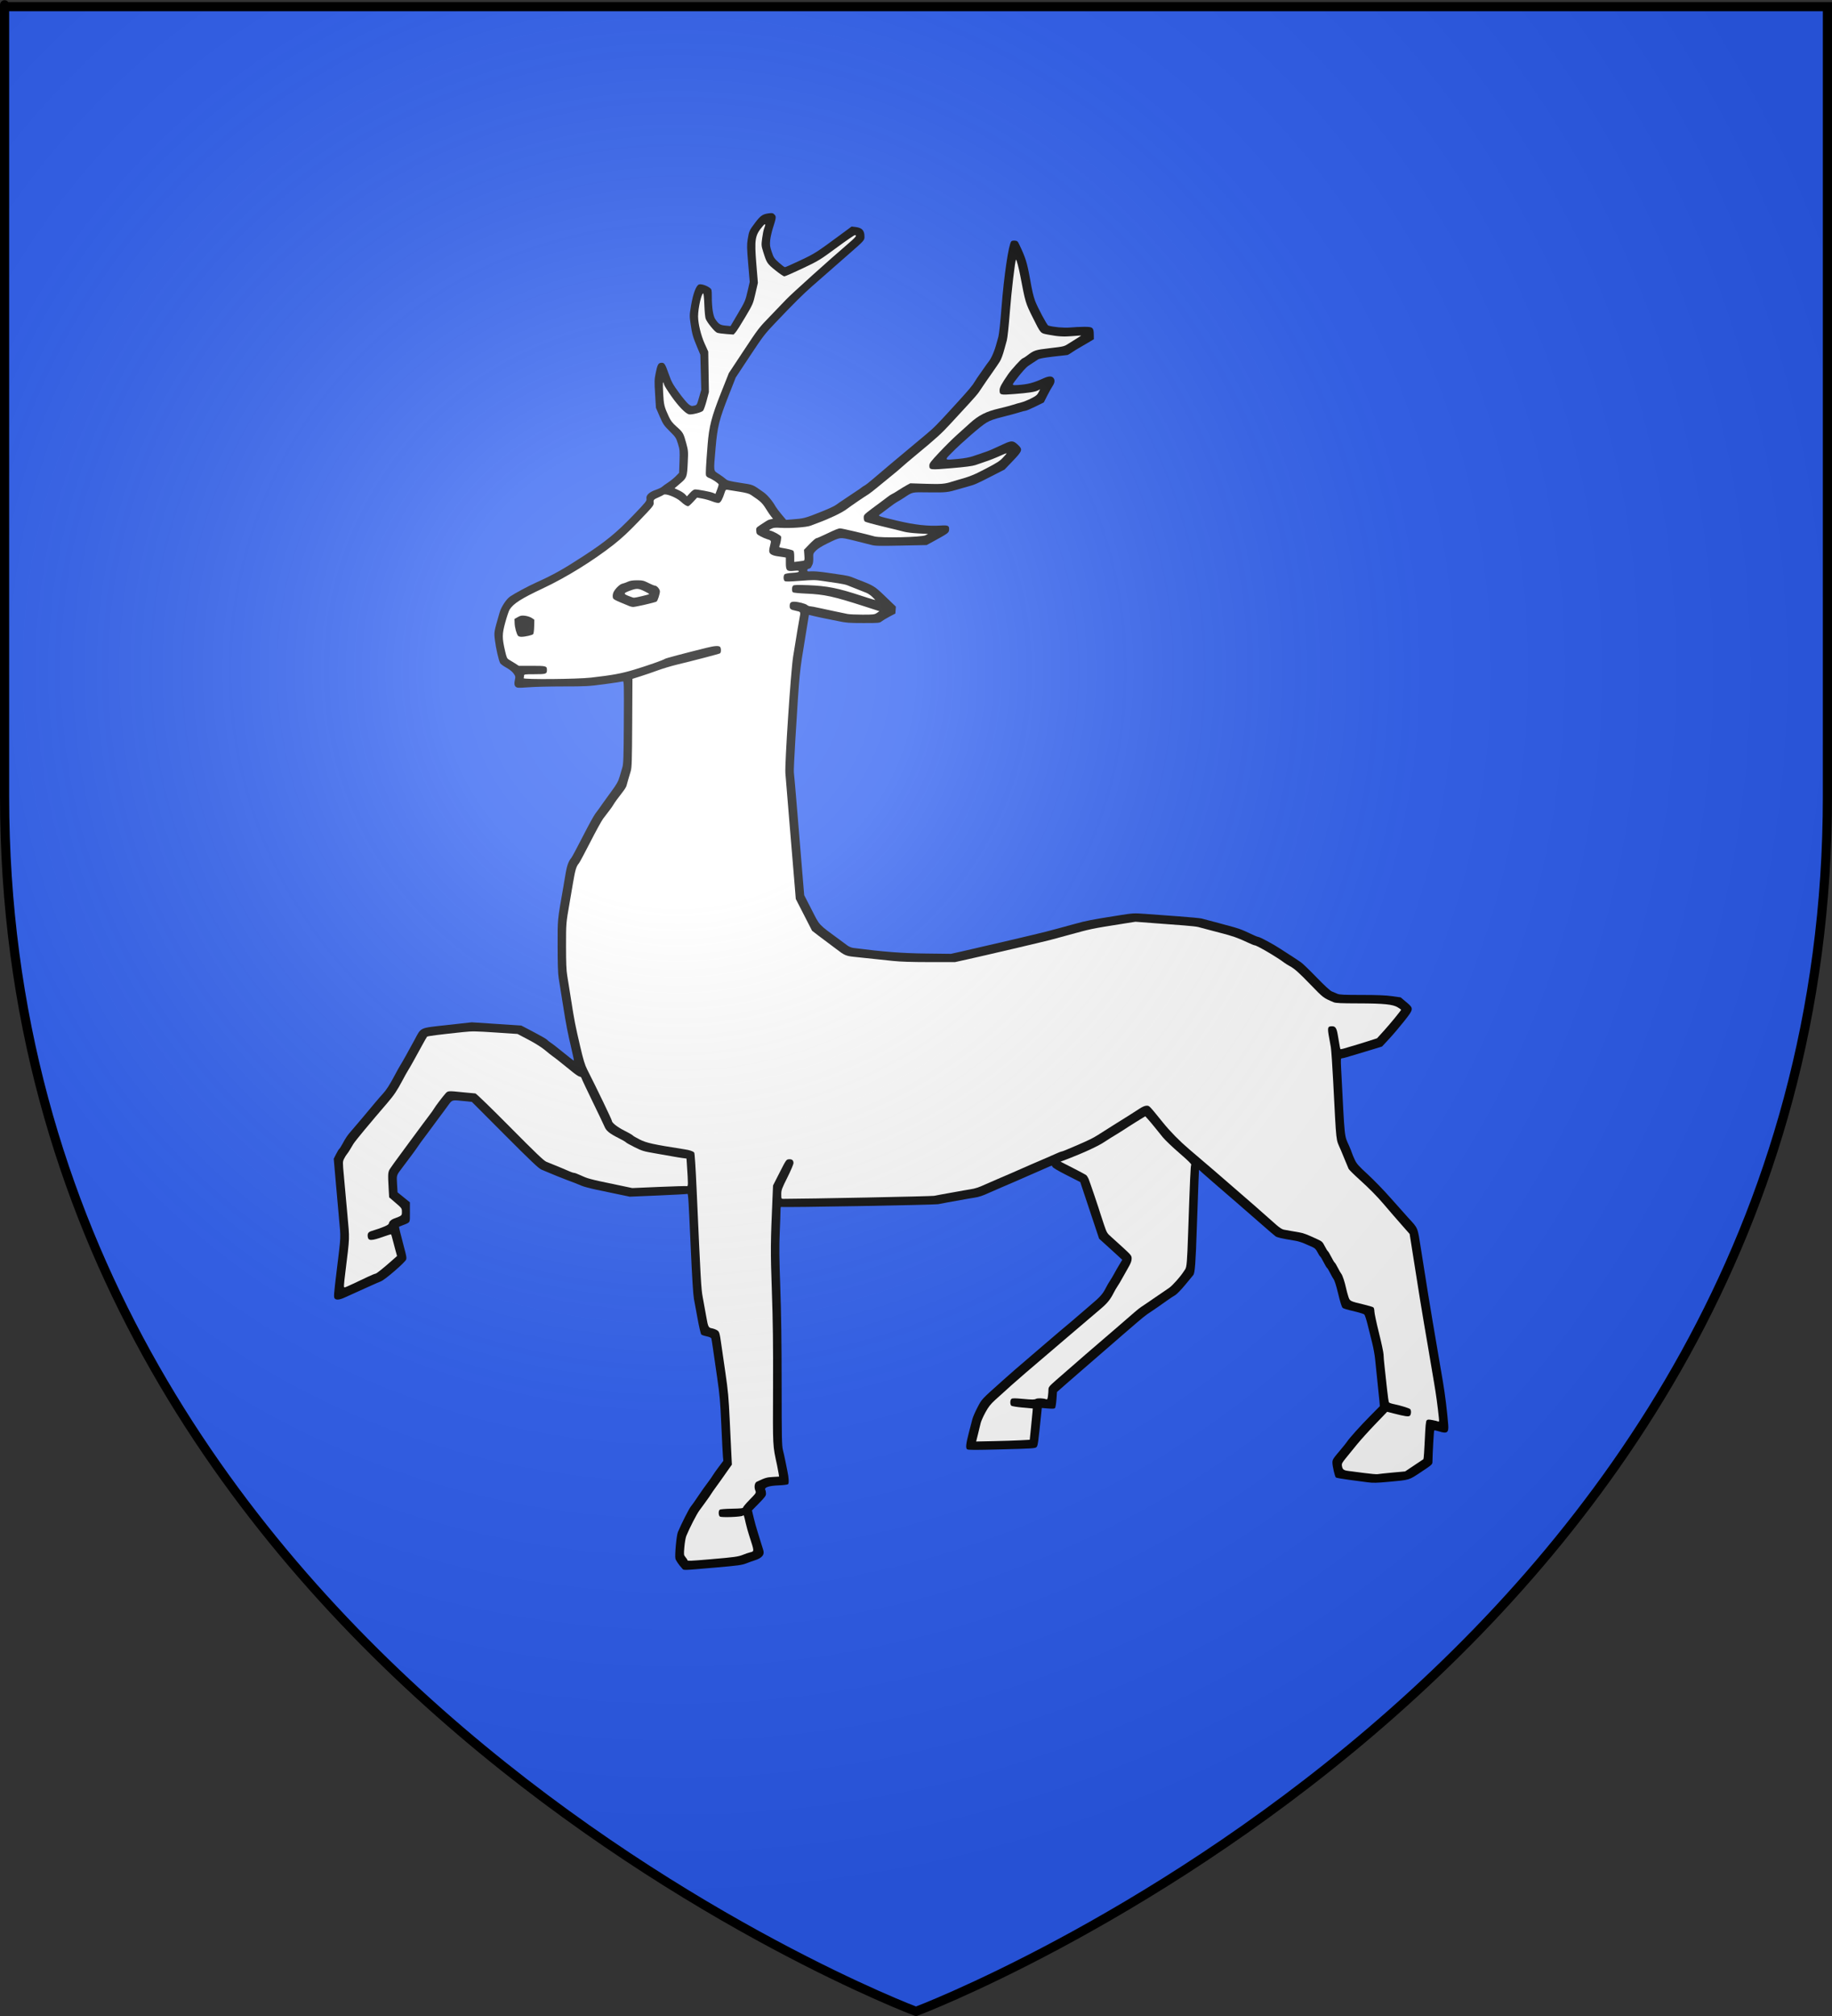 <?xml version="1.0" encoding="UTF-8" standalone="no"?>
<svg
   xmlns:dc="http://purl.org/dc/elements/1.1/"
   xmlns:cc="http://web.resource.org/cc/"
   xmlns:rdf="http://www.w3.org/1999/02/22-rdf-syntax-ns#"
   xmlns:svg="http://www.w3.org/2000/svg"
   xmlns="http://www.w3.org/2000/svg"
   xmlns:xlink="http://www.w3.org/1999/xlink"
   xmlns:sodipodi="http://inkscape.sourceforge.net/DTD/sodipodi-0.dtd"
   xmlns:inkscape="http://www.inkscape.org/namespaces/inkscape"
   height="660"
   width="600"
   version="1.0"
   id="svg2"
   sodipodi:version="0.32"
   inkscape:version="0.43"
   sodipodi:docname="Blason_Thanville.svg"
   sodipodi:docbase="/Users/fabriceantoine/Desktop/Alsace/blason-fait"
   inkscape:export-filename="/Users/fabriceantoine/Desktop/Alsace/blason-fait/Blason_Thanville.png"
   inkscape:export-xdpi="72"
   inkscape:export-ydpi="72">
  <rect width="100%" height="100%" fill="#333333" stroke="none"/>
  <sodipodi:namedview
     inkscape:window-height="954"
     inkscape:window-width="1236"
     inkscape:pageshadow="2"
     inkscape:pageopacity="0.0"
     guidetolerance="10.0"
     gridtolerance="10.0"
     objecttolerance="10.0"
     borderopacity="1.0"
     bordercolor="#666666"
     pagecolor="#ffffff"
     id="base"
     showgrid="false"
     height="660px"
     inkscape:zoom="1.2227273"
     inkscape:cx="300"
     inkscape:cy="330"
     inkscape:window-x="-4"
     inkscape:window-y="22"
     inkscape:current-layer="layer3" />
  <desc
     id="desc4">Flag of Canton of Valais (Wallis)</desc>
  <defs
     id="defs6">
    <linearGradient
       id="linearGradient2893">
      <stop
         style="stop-color:white;stop-opacity:0.314;"
         offset="0"
         id="stop2895" />
      <stop
         id="stop2897"
         offset="0.19"
         style="stop-color:white;stop-opacity:0.251;" />
      <stop
         style="stop-color:#6b6b6b;stop-opacity:0.125;"
         offset="0.6"
         id="stop2901" />
      <stop
         style="stop-color:black;stop-opacity:0.125;"
         offset="1"
         id="stop2899" />
    </linearGradient>
    <linearGradient
       id="linearGradient2885">
      <stop
         id="stop2887"
         offset="0"
         style="stop-color:white;stop-opacity:1;" />
      <stop
         style="stop-color:white;stop-opacity:1;"
         offset="0.229"
         id="stop2891" />
      <stop
         id="stop2889"
         offset="1"
         style="stop-color:black;stop-opacity:1;" />
    </linearGradient>
    <linearGradient
       id="linearGradient2955">
      <stop
         id="stop2867"
         offset="0"
         style="stop-color:#fd0000;stop-opacity:1;" />
      <stop
         style="stop-color:#e77275;stop-opacity:0.659;"
         offset="0.5"
         id="stop2873" />
      <stop
         style="stop-color:black;stop-opacity:0.323;"
         offset="1"
         id="stop2959" />
    </linearGradient>
    <radialGradient
       inkscape:collect="always"
       xlink:href="#linearGradient2955"
       id="radialGradient2961"
       cx="225.524"
       cy="218.901"
       fx="225.524"
       fy="218.901"
       r="300"
       gradientTransform="matrix(-4.167939e-4,2.183,-1.884,-3.599562e-4,615.597,-289.121)"
       gradientUnits="userSpaceOnUse" />
    <polygon
       id="star"
       transform="scale(53,53)"
       points="0,-1 0.588,0.809 -0.951,-0.309 0.951,-0.309 -0.588,0.809 0,-1 " />
    <clipPath
       id="clip">
      <path
         d="M 0,-200 L 0,600 L 300,600 L 300,-200 L 0,-200 z "
         id="path10" />
    </clipPath>
    <radialGradient
       inkscape:collect="always"
       xlink:href="#linearGradient2955"
       id="radialGradient1911"
       gradientUnits="userSpaceOnUse"
       gradientTransform="matrix(-4.167939e-4,2.183,-1.884,-3.599562e-4,615.597,-289.121)"
       cx="225.524"
       cy="218.901"
       fx="225.524"
       fy="218.901"
       r="300" />
    <radialGradient
       inkscape:collect="always"
       xlink:href="#linearGradient2955"
       id="radialGradient2865"
       gradientUnits="userSpaceOnUse"
       gradientTransform="matrix(0,1.749,-1.593,-1.049767e-7,551.788,-191.29)"
       cx="225.524"
       cy="218.901"
       fx="225.524"
       fy="218.901"
       r="300" />
    <radialGradient
       inkscape:collect="always"
       xlink:href="#linearGradient2955"
       id="radialGradient2871"
       gradientUnits="userSpaceOnUse"
       gradientTransform="matrix(0,1.386,-1.323,-5.741131e-8,-158.082,-109.541)"
       cx="225.524"
       cy="218.901"
       fx="225.524"
       fy="218.901"
       r="300" />
    <radialGradient
       inkscape:collect="always"
       xlink:href="#linearGradient2893"
       id="radialGradient3163"
       gradientUnits="userSpaceOnUse"
       gradientTransform="matrix(1.353,0,0,1.349,-77.629,-85.747)"
       cx="221.445"
       cy="226.331"
       fx="221.445"
       fy="226.331"
       r="300" />
  </defs>
  <g
     inkscape:groupmode="layer"
     id="layer3"
     inkscape:label="Fond écu"
     style="display:inline">
    <path
       id="path2855"
       style="fill:#2b5df2;fill-opacity:1;fill-rule:evenodd;stroke:none;stroke-width:1px;stroke-linecap:butt;stroke-linejoin:miter;stroke-opacity:1"
       d="M 300,658.5 C 300,658.5 598.5,546.18 598.5,260.728 C 598.5,-24.723 598.5,2.176 598.5,2.176 L 1.5,2.176 L 1.5,260.728 C 1.5,546.18 300,658.5 300,658.5 z "
       sodipodi:nodetypes="cccccc" />
  </g>
  <g
     inkscape:groupmode="layer"
     id="layer4"
     inkscape:label="Meubles">
    <g
       id="g2383"
       transform="matrix(0.25,0,0,0.25,71.376,62.978)">
      <path
         id="path4808"
         d="M 608.015,1801.89 C 603.837,1797.345 599.952,1791.658 599.329,1789.175 C 598.284,1785.013 600.725,1758.687 602.554,1754.394 C 607.444,1742.91 616.866,1724.263 619.369,1721.112 C 622.061,1717.724 623.867,1715.157 630,1706 C 633.803,1700.321 637.514,1695.112 642.466,1688.5 C 644.937,1685.2 647.634,1681.302 648.46,1679.838 C 649.285,1678.373 652.693,1673.549 656.033,1669.116 L 662.106,1661.057 L 661.57,1655.279 C 661.276,1652.1 660.322,1633.525 659.45,1614 C 658.078,1583.276 657.335,1574.867 653.929,1551.5 C 651.764,1536.65 649.291,1519.55 648.432,1513.5 C 647.574,1507.45 646.664,1501.772 646.41,1500.881 C 646.11,1499.83 643.856,1498.818 639.985,1497.997 C 636.705,1497.301 633.649,1496.229 633.192,1495.616 C 632.341,1494.47 630.057,1484.509 628.007,1473 C 627.37,1469.425 626.46,1464.475 625.984,1462 C 625.508,1459.525 624.42,1453.675 623.566,1449 C 622.579,1443.594 621.108,1420.296 619.527,1385 C 616.562,1318.819 616.068,1310.84 614.984,1311.51 C 614.528,1311.792 597.358,1312.734 576.827,1313.605 L 539.5,1315.187 L 525,1312.15 C 517.025,1310.479 503.975,1307.744 496,1306.072 C 488.025,1304.399 479.25,1302.071 476.5,1300.898 C 470.282,1298.246 464.258,1295.883 456.5,1293.05 C 453.2,1291.845 448.025,1289.816 445,1288.542 C 441.975,1287.268 437.025,1285.222 434,1283.995 C 430.975,1282.769 426.399,1280.859 423.83,1279.75 C 420.124,1278.149 410.242,1268.792 375.922,1234.388 L 332.684,1191.042 L 322.736,1190.021 C 306.324,1188.337 307.079,1188.154 301.976,1195.043 C 299.514,1198.366 296.375,1202.647 295,1204.557 C 293.625,1206.466 289.8,1211.608 286.5,1215.983 C 283.2,1220.358 279.375,1225.545 278,1227.511 C 276.625,1229.477 273.007,1234.329 269.96,1238.293 C 266.913,1242.257 263.538,1246.921 262.46,1248.659 C 260.618,1251.627 249.76,1266.388 241.288,1277.442 C 233.827,1287.176 233.898,1286.949 234.648,1298.799 L 235.325,1309.5 L 243.412,1316.045 L 251.5,1322.59 L 251.5,1335.506 C 251.5,1350.084 252.374,1348.51 242,1352.613 C 239.525,1353.592 237.379,1354.464 237.23,1354.55 C 236.956,1354.709 239.566,1365.436 243.182,1379 C 247.016,1393.388 247.275,1394.766 246.632,1397.332 C 245.78,1400.723 218.851,1424.054 213.5,1426.036 C 211.85,1426.647 206.225,1429.083 201,1431.45 C 195.775,1433.817 187,1437.779 181.5,1440.255 C 176,1442.73 168.903,1445.936 165.728,1447.378 C 159.213,1450.337 154.84,1450.717 152.987,1448.484 C 151.526,1446.724 151.722,1443.887 155.402,1413.5 C 161.454,1363.533 161.111,1371.413 158.498,1342.5 C 157.205,1328.2 155.147,1305.025 153.924,1291 L 151.7,1265.5 L 154.828,1259.323 C 156.548,1255.925 158.425,1252.855 159,1252.5 C 159.575,1252.145 161.406,1249.3 163.07,1246.177 C 167.377,1238.095 169.872,1234.439 175.054,1228.617 C 177.559,1225.803 184.084,1218.147 189.554,1211.605 C 195.024,1205.063 202.361,1196.288 205.857,1192.105 C 209.354,1187.922 213.902,1182.7 215.965,1180.5 C 220.542,1175.619 225.105,1168.521 231.716,1156 C 234.475,1150.775 237.738,1144.925 238.967,1143 C 241.478,1139.068 248.968,1125.703 257.461,1110 C 266.701,1092.917 263.16,1094.53 300.558,1090.369 L 332.5,1086.814 L 364.965,1088.947 L 397.429,1091.08 L 413.583,1099.528 C 422.467,1104.175 430.351,1108.718 431.103,1109.624 C 431.855,1110.531 434.052,1112.288 435.985,1113.529 C 437.918,1114.771 442.994,1118.647 447.265,1122.143 C 457.752,1130.728 465.792,1137 466.309,1137 C 466.543,1137 465.229,1130.588 463.389,1122.75 C 458.009,1099.842 456.214,1090.569 451.876,1063.275 C 449.623,1049.099 447.163,1033.675 446.411,1029 C 445.454,1023.051 445.037,1010.426 445.022,986.94 C 444.998,950.467 444.547,955.115 452.579,909 C 453.393,904.325 454.77,896.225 455.639,891 C 457.19,881.672 459.52,875.466 462.961,871.5 C 463.915,870.4 470.651,857.832 477.928,843.57 C 485.206,829.309 492.614,815.809 494.391,813.57 C 496.168,811.332 498.494,808.199 499.561,806.609 C 500.627,805.02 502.514,802.32 503.754,800.609 C 504.993,798.899 507.13,795.925 508.503,794 C 509.875,792.075 512.819,788.025 515.043,785 C 522.495,774.867 524.367,771.537 526.288,765 C 527.338,761.425 528.928,756.025 529.822,753 C 531.215,748.283 531.488,739.833 531.74,693.636 C 532.015,643.358 531.921,639.816 530.34,640.423 C 529.409,640.78 518.631,642.406 506.39,644.036 C 485.666,646.796 481.93,647 452.121,647 C 434.514,647 414.412,647.487 407.449,648.082 C 400.486,648.677 393.724,648.897 392.423,648.57 C 388.736,647.645 387.682,644.708 388.938,638.856 C 389.951,634.13 389.853,633.613 387.257,629.967 C 385.55,627.569 381.9,624.664 377.672,622.336 C 373.917,620.269 370.354,617.661 369.754,616.54 C 367.77,612.833 364.071,596.658 362.866,586.424 C 361.58,575.492 361.393,576.585 369.115,549.821 C 371.162,542.729 377.927,532.551 382.822,529.2 C 388.876,525.056 406.227,515.762 417,510.892 C 439.917,500.532 451.93,493.795 479.55,475.814 C 507.89,457.364 522.274,445.574 543.743,423.198 C 560.693,405.532 561.945,403.974 561.394,401.219 C 560.507,396.784 564.833,392.571 573.262,389.66 C 576.981,388.376 580.806,386.571 581.762,385.648 C 582.718,384.726 586.2,382.208 589.5,380.052 C 592.8,377.897 597.444,374.142 599.82,371.708 L 604.14,367.282 L 604.655,352.391 C 605.135,338.5 605,336.948 602.645,329.276 C 600.249,321.468 599.7,320.632 591.81,312.776 C 584.134,305.132 583.13,303.643 578.648,293.272 L 573.796,282.043 L 572.695,263.911 C 571.711,247.697 571.782,244.865 573.368,237.139 C 575.741,225.581 576.782,223.572 580.592,223.199 C 584.783,222.789 585.773,224.25 590.616,237.99 C 594.236,248.262 595.831,251.179 603.788,262.088 C 608.767,268.915 614.476,275.776 616.475,277.336 C 619.671,279.831 620.555,280.067 623.801,279.3 C 627.477,278.43 627.504,278.385 630.329,268.463 L 633.167,258.5 L 632.569,235.579 L 631.972,212.658 L 628.384,204.079 C 622.243,189.397 621.207,185.861 619.393,173.416 C 617.656,161.499 617.661,161.152 619.784,148.396 C 622.384,132.767 626.438,121.93 630.177,120.61 C 633.025,119.605 640.446,121.99 644.574,125.237 C 646.828,127.01 647,127.797 647,136.349 C 647,150.961 648.688,161.896 651.596,166.117 C 656.099,172.654 658.006,173.847 665.008,174.507 L 671.5,175.119 L 681.189,158.74 C 690.486,143.022 690.994,141.856 693.769,129.833 L 696.661,117.304 L 694.669,93.535 C 692.932,72.797 692.844,68.729 693.98,61.633 C 695.727,50.718 696.121,49.833 703.721,39.79 C 710.814,30.416 713.562,28.525 721.648,27.452 C 726.118,26.859 727.054,27.054 728.98,28.98 C 731.577,31.577 731.421,33.022 727.065,46.652 C 725.456,51.686 723.83,58.95 723.452,62.793 C 722.855,68.849 723.123,70.861 725.457,77.871 C 727.935,85.313 728.686,86.441 734.826,91.961 C 738.497,95.262 742.086,97.97 742.802,97.981 C 743.518,97.991 752.612,93.971 763.011,89.046 C 782.411,79.86 783.644,79.068 817.312,54.2 L 830.124,44.736 L 835.188,45.336 C 843.783,46.354 847,49.805 847,58.009 C 847,62.829 846.8,63.051 826.072,81.153 C 808.423,96.566 797.151,106.445 778.382,122.947 C 766.193,133.663 754.568,145.226 729.571,171.5 C 716.448,185.294 713.812,188.752 696.8,214.5 L 678.3,242.5 L 669.068,265.969 C 656.676,297.47 654.334,306.858 651.969,334.5 C 649.19,366.998 648.799,363.983 656.435,368.958 C 659.974,371.264 664.002,374.2 665.386,375.482 C 667.488,377.43 670.615,378.236 684.351,380.373 C 702.077,383.131 700.021,382.297 714.895,392.758 C 719.889,396.27 726.644,404.321 730.62,411.5 C 731.534,413.15 734.99,417.73 738.3,421.678 L 744.319,428.857 L 751.409,428.321 C 768.042,427.064 768.542,426.932 791.5,417.77 C 801.29,413.863 808.373,410.471 810.856,408.5 C 812.242,407.4 814.823,405.6 816.591,404.5 C 818.359,403.4 823.043,400.25 827,397.5 C 830.957,394.75 835.695,391.585 837.529,390.466 C 839.364,389.348 841.682,387.717 842.682,386.841 C 843.682,385.966 845.724,384.626 847.221,383.863 C 848.717,383.099 853.892,379.034 858.721,374.828 C 863.549,370.623 873.623,362.078 881.106,355.841 C 893.605,345.423 904.453,336.358 926.929,317.553 C 938.378,307.974 941.48,304.843 964.517,279.625 C 984.764,257.46 988.277,253.29 992,247 C 993.139,245.075 995.293,241.84 996.786,239.81 C 998.279,237.781 1001.274,233.506 1003.441,230.31 C 1005.609,227.115 1008.135,223.6 1009.055,222.5 C 1013.187,217.557 1017.417,207.818 1020.348,196.5 C 1020.632,195.4 1021.569,192.025 1022.429,189 C 1023.33,185.835 1025.06,169.704 1026.505,151 C 1029.701,109.655 1035.745,68.598 1039.283,64.199 C 1039.889,63.446 1041.838,63.025 1043.914,63.199 C 1047.069,63.464 1047.759,64.041 1049.653,68 C 1058.05,85.549 1060.134,92.235 1063.993,114 C 1066.649,128.981 1068.278,136.004 1070.474,141.931 C 1073.688,150.609 1086.103,173.898 1087.792,174.417 C 1094.471,176.471 1108.313,177.694 1116.5,176.955 C 1121.45,176.508 1129.593,176.11 1134.595,176.071 C 1145.996,175.982 1147.259,176.977 1147.403,186.159 L 1147.5,192.321 L 1139.5,197.098 C 1135.1,199.725 1129.719,202.86 1127.542,204.064 C 1125.366,205.268 1121.378,207.771 1118.68,209.626 C 1115.983,211.482 1113.333,213 1112.791,213 C 1112.25,213 1103.905,213.939 1094.247,215.086 C 1081.777,216.567 1075.935,217.685 1074.093,218.943 C 1071.22,220.904 1067.695,223.236 1061.909,227 C 1058.592,229.158 1052.876,235.591 1044.257,246.865 C 1039.939,252.514 1040.137,252.83 1047.685,252.313 C 1061.269,251.381 1068.139,249.583 1081.772,243.394 C 1088.079,240.53 1092.101,240.35 1094.345,242.829 C 1096.724,245.457 1096.387,249.345 1093.403,253.706 C 1091.975,255.793 1088.81,261.458 1086.371,266.295 L 1081.935,275.089 L 1070.82,280.545 C 1064.706,283.545 1058.929,286 1057.982,286 C 1057.035,286 1053.389,286.938 1049.88,288.083 C 1046.371,289.229 1036.7,291.856 1028.39,293.921 C 1016.81,296.798 1011.748,298.59 1006.722,301.588 C 999.589,305.843 974.47,327.631 961.189,341.082 C 951.379,351.019 951.142,350.803 969.931,349.037 C 977.962,348.282 984.865,346.995 989.431,345.399 C 993.319,344.041 999.65,341.881 1003.5,340.599 C 1010.192,338.372 1013.335,337.03 1029.766,329.382 C 1039.45,324.875 1041.938,324.98 1047.522,330.127 C 1054.646,336.694 1054.189,338.271 1041.25,351.773 L 1030.5,362.99 L 1011.807,372.548 C 993.331,381.996 991.291,382.868 981.5,385.493 C 978.75,386.23 974.025,387.574 971,388.479 C 956.198,392.906 954.086,393.144 932,392.873 C 908.201,392.582 910.662,392.054 898.5,400.058 C 895.2,402.23 891.375,404.548 890,405.208 C 888.625,405.869 884.261,408.905 880.303,411.955 C 876.344,415.005 871.256,418.843 868.995,420.485 C 864.013,424.104 862.232,423.29 889.5,429.856 C 912.42,435.376 930.347,437.384 947.022,436.3 C 956.744,435.669 958.364,436.543 957.818,442.126 C 957.463,445.763 956.258,446.652 938.5,456.378 L 928.5,461.855 L 895,462.547 C 865.335,463.16 860.813,463.047 855.5,461.564 C 852.2,460.642 842.139,458.112 833.143,455.941 C 814.233,451.378 815.985,451.176 797.866,460 C 791.376,463.16 785.755,466.691 783.441,469.061 C 779.827,472.762 779.661,473.221 779.892,478.878 C 780.025,482.142 779.584,485.867 778.911,487.156 C 778.239,488.445 777.376,490.175 776.992,491 C 776.609,491.825 775.329,492.644 774.148,492.82 C 772.884,493.008 772,493.865 772,494.902 C 772,496.418 772.738,496.603 777.284,496.226 C 780.19,495.985 789.077,496.739 797.034,497.901 C 804.99,499.064 814.843,500.507 818.929,501.109 C 823.015,501.711 827.74,502.787 829.429,503.501 C 831.118,504.214 834.525,505.566 837,506.505 C 859.34,514.982 859.859,515.298 874.517,529.395 L 888.143,542.5 L 887.822,547 L 887.5,551.5 L 879.925,555.5 C 875.759,557.7 871.086,560.513 869.54,561.75 C 866.826,563.924 866.014,564 845.593,564 C 826.772,564 823.143,563.722 812.478,561.461 C 805.89,560.065 798.25,558.522 795.5,558.032 C 792.75,557.543 786.832,556.278 782.349,555.221 L 774.197,553.3 L 773.147,559.9 C 772.57,563.53 770.951,573.475 769.549,582 C 761.571,630.525 762.11,624.991 756.479,716.054 C 755.1,738.359 754.206,757.934 754.491,759.554 C 754.777,761.174 756.817,784.55 759.024,811.5 C 761.232,838.45 764.158,873.956 765.528,890.403 L 768.018,920.305 L 777.759,939.301 C 788.872,960.974 785.554,957.441 815.5,979.484 C 818.8,981.913 823.008,985.027 824.852,986.404 C 826.696,987.781 830.071,989.147 832.352,989.439 C 872.676,994.598 895.925,996.392 927.389,996.771 L 960.277,997.168 L 976.889,993.45 C 1002.574,987.701 1076.615,970.319 1085,968.069 C 1089.125,966.963 1095.875,965.171 1100,964.088 C 1104.125,963.005 1114.25,960.251 1122.5,957.968 C 1137.875,953.714 1143.514,952.617 1179,946.983 C 1199.415,943.741 1199.566,943.732 1215.5,944.904 C 1224.3,945.552 1243.539,946.961 1258.254,948.036 C 1272.968,949.112 1286.693,950.419 1288.754,950.941 C 1296.268,952.845 1326.635,960.995 1331.5,962.413 C 1339.186,964.653 1343.76,966.466 1352.947,970.912 C 1357.593,973.16 1362.054,975 1362.861,975 C 1364.993,975 1383.171,984.831 1392.642,991.106 C 1397.12,994.073 1402.07,997.286 1403.642,998.246 C 1406.297,999.869 1408.172,1001.103 1418.655,1008.129 C 1420.813,1009.576 1429.996,1018.422 1439.063,1027.788 C 1449.575,1038.647 1456.898,1045.393 1459.274,1046.408 C 1461.323,1047.284 1464.59,1048.675 1466.534,1049.5 C 1469.395,1050.715 1475.445,1051 1498.324,1051 C 1518.671,1051 1529.777,1051.444 1537.999,1052.588 L 1549.418,1054.175 L 1556.709,1060.307 C 1566.832,1068.821 1566.793,1069.151 1553.75,1085.668 C 1548.112,1092.807 1539.351,1103.115 1534.28,1108.574 L 1525.06,1118.5 L 1514.78,1121.689 C 1505.758,1124.488 1499.524,1126.363 1478.635,1132.557 C 1475.959,1133.351 1473.089,1134 1472.257,1134 C 1470.95,1134 1470.833,1135.743 1471.402,1146.75 C 1476.419,1243.801 1475.379,1233.818 1482.055,1249 C 1483.627,1252.575 1485.202,1256.557 1485.555,1257.849 C 1485.908,1259.14 1487.546,1263.078 1489.194,1266.6 C 1491.778,1272.123 1494.143,1274.795 1506.416,1286.06 C 1514.241,1293.242 1527.811,1307.27 1536.572,1317.233 C 1545.332,1327.197 1555.43,1338.533 1559.012,1342.424 C 1572.537,1357.121 1571.436,1354.473 1575.934,1383.109 C 1583.284,1429.901 1587.876,1458.348 1591.451,1479.25 C 1595.389,1502.277 1600.356,1531.432 1604.866,1558 C 1607.598,1574.095 1610.258,1595.774 1611.703,1613.726 C 1612.56,1624.363 1610.249,1625.944 1599.104,1622.344 C 1596.284,1621.434 1593.701,1620.965 1593.363,1621.303 C 1592.856,1621.811 1591.208,1651.245 1591.045,1662.699 C 1591.003,1665.696 1590.074,1666.512 1576.358,1675.611 C 1559.766,1686.618 1561.916,1685.966 1533.58,1688.585 C 1517.95,1690.03 1513.169,1690.133 1506.08,1689.176 C 1501.361,1688.539 1490.3,1687.068 1481.5,1685.907 C 1472.7,1684.746 1465.067,1683.386 1464.537,1682.885 C 1463.201,1681.621 1460.093,1668.325 1460.042,1663.658 C 1459.996,1659.467 1460.554,1658.581 1471.038,1646.213 C 1474.633,1641.971 1478.297,1637.375 1479.179,1636 C 1482.085,1631.472 1496.573,1615.365 1509.472,1602.324 L 1522.156,1589.5 L 1521.616,1583 C 1521.32,1579.425 1520.143,1567.95 1519.001,1557.5 C 1517.859,1547.05 1516.514,1534 1516.013,1528.5 C 1515.512,1523 1513.741,1513.1 1512.078,1506.5 C 1510.415,1499.9 1507.725,1489.149 1506.1,1482.608 C 1504.475,1476.068 1502.55,1470.154 1501.823,1469.466 C 1501.095,1468.777 1496.675,1467.289 1492,1466.157 C 1477.469,1462.639 1474.538,1461.77 1473.325,1460.617 C 1472.169,1459.518 1470.244,1453.321 1467.386,1441.5 C 1464.975,1431.533 1462.746,1424.584 1461.451,1423 C 1460.776,1422.175 1458.834,1418.72 1457.135,1415.323 C 1455.435,1411.925 1453.573,1408.854 1452.997,1408.498 C 1452.421,1408.142 1450.398,1404.768 1448.5,1401 C 1446.602,1397.232 1444.58,1393.859 1444.006,1393.504 C 1443.432,1393.149 1441.832,1390.628 1440.45,1387.901 C 1438.497,1384.047 1436.999,1382.53 1433.719,1381.085 C 1431.399,1380.063 1426.8,1378.035 1423.5,1376.578 C 1420.2,1375.121 1414.912,1373.495 1411.75,1372.964 C 1392.279,1369.699 1387.787,1368.668 1385.252,1366.88 C 1384.175,1366.121 1376.631,1359.65 1368.488,1352.5 C 1353.252,1339.122 1319.365,1309.716 1303.569,1296.163 C 1298.657,1291.948 1292.527,1286.58 1289.948,1284.234 L 1285.258,1279.968 L 1284.614,1293.734 C 1284.26,1301.305 1283.286,1328.425 1282.449,1354 C 1280.861,1402.526 1279.911,1415.257 1277.684,1417.913 C 1276.951,1418.786 1272.15,1424.591 1267.014,1430.812 C 1261.878,1437.034 1256.062,1443.018 1254.088,1444.11 C 1252.115,1445.203 1247.35,1448.338 1243.5,1451.079 C 1234.035,1457.817 1229.433,1461.031 1225,1464 C 1222.947,1465.375 1219.52,1467.683 1217.384,1469.129 C 1215.248,1470.575 1209.225,1475.447 1204,1479.956 C 1198.775,1484.464 1190.488,1491.606 1185.585,1495.826 C 1180.682,1500.047 1174.119,1505.75 1171,1508.5 C 1167.881,1511.25 1161.131,1517.1 1156,1521.5 C 1150.869,1525.9 1144.119,1531.75 1141,1534.5 C 1137.881,1537.25 1131.131,1543.1 1125.998,1547.5 C 1120.866,1551.9 1112.734,1558.977 1107.928,1563.227 L 1099.19,1570.953 L 1098.477,1580.727 C 1098.085,1586.102 1097.274,1591.108 1096.676,1591.851 C 1095.836,1592.893 1093.722,1593.047 1087.44,1592.524 L 1079.292,1591.845 L 1078.643,1598.172 C 1074.495,1638.618 1074.113,1641.331 1072.318,1643.123 C 1070.655,1644.782 1066.768,1645.034 1026.732,1646.076 C 991.007,1647.006 982.676,1646.976 981.398,1645.916 C 979.314,1644.186 979.919,1638.841 983.932,1623.5 C 985.658,1616.9 987.651,1609.225 988.359,1606.444 C 989.068,1603.663 992.089,1596.742 995.074,1591.063 C 1000.915,1579.949 999.62,1581.33 1028.086,1555.865 C 1039.147,1545.969 1046.409,1539.665 1066.5,1522.514 C 1071.45,1518.289 1079.325,1511.539 1084,1507.514 C 1097.988,1495.473 1109.286,1485.884 1117.596,1479 C 1121.912,1475.425 1127.706,1470.458 1130.472,1467.961 C 1133.237,1465.465 1139.401,1460.159 1144.17,1456.171 C 1155.313,1446.851 1159.242,1442.444 1162.939,1435.12 C 1164.588,1431.854 1167.119,1427.453 1168.563,1425.341 C 1170.008,1423.228 1172.514,1419.025 1174.132,1416 C 1175.751,1412.975 1178.794,1407.649 1180.896,1404.166 L 1184.717,1397.831 L 1177.479,1391.166 C 1173.497,1387.499 1166.675,1381.285 1162.317,1377.356 L 1154.394,1370.212 L 1142.043,1333.129 L 1129.692,1296.046 L 1111.724,1286.915 C 1100.125,1281.02 1093.586,1277.134 1093.277,1275.953 C 1092.82,1274.202 1092.599,1274.212 1088.149,1276.183 C 1085.592,1277.316 1080.125,1279.708 1076,1281.499 C 1065.99,1285.846 1054.257,1290.981 1044.5,1295.285 C 1040.1,1297.226 1032,1300.695 1026.5,1302.994 C 1021,1305.293 1013.625,1308.511 1010.112,1310.145 C 1002.084,1313.881 996.736,1315.647 991,1316.457 C 988.525,1316.807 984.475,1317.488 982,1317.971 C 977.625,1318.824 975.395,1319.223 956.5,1322.529 C 951.55,1323.395 945.7,1324.509 943.5,1325.003 C 939.131,1325.986 740.646,1329.462 738.388,1328.595 C 737.314,1328.183 736.999,1329.242 736.994,1333.281 C 736.991,1336.152 736.532,1349.186 735.975,1362.247 C 735.168,1381.152 735.316,1395.73 736.699,1433.747 C 737.914,1467.172 738.45,1505.353 738.483,1561 C 738.525,1631.554 738.716,1641.231 740.183,1647 C 741.093,1650.575 742.586,1657.325 743.502,1662 C 744.417,1666.675 745.55,1672.3 746.02,1674.5 C 747.908,1683.355 748.258,1690.542 746.855,1691.684 C 746.11,1692.291 740.55,1692.979 734.5,1693.214 C 721.824,1693.705 715.337,1695.892 717.051,1699.095 C 717.573,1700.071 718,1702.309 718,1704.069 C 718,1706.758 716.53,1708.768 708.806,1716.645 L 699.611,1726.021 L 701.904,1735.76 C 703.166,1741.117 705.445,1749.325 706.97,1754 C 708.495,1758.675 710.511,1765.2 711.451,1768.5 C 712.391,1771.8 713.609,1775.689 714.157,1777.142 C 716.65,1783.753 713.103,1788.336 703.088,1791.441 C 700.565,1792.224 696.025,1793.846 693,1795.046 C 686.44,1797.648 681.993,1798.263 650,1800.998 C 606.728,1804.697 610.522,1804.617 608.015,1801.89 z "
         style="fill:#000000" />
      <path
         id="path4806"
         d="M 645.484,1789.952 C 676.994,1787.265 681.464,1786.642 688,1784.027 C 691.025,1782.817 695.018,1781.451 696.872,1780.991 C 702.884,1779.501 702.923,1780.446 695.969,1759 C 694.453,1754.325 692.449,1747.125 691.515,1743 C 688.942,1731.641 688.99,1731.764 687.605,1732.912 C 685.594,1734.582 659.373,1735.554 657.534,1734.028 C 655.643,1732.459 655.518,1726.645 657.343,1725.13 C 658.16,1724.452 664.415,1723.915 673.333,1723.758 C 684.983,1723.553 687.982,1723.218 687.99,1722.121 C 687.996,1721.363 691.888,1716.77 696.639,1711.914 C 705.076,1703.292 705.25,1703.017 704.071,1700.171 C 702.116,1695.45 703.045,1689.776 706,1688.391 C 716.988,1683.241 718.926,1682.666 726.816,1682.216 L 735.132,1681.742 L 734.523,1677.621 C 734.188,1675.354 733.281,1670.575 732.507,1667 C 726.676,1640.056 726.921,1644.779 727.222,1565 C 727.434,1508.855 727.066,1478.999 725.661,1438.558 C 723.795,1384.829 723.848,1377.904 726.608,1314.484 L 727.218,1300.469 L 735.859,1283.484 C 744.233,1267.024 744.602,1266.49 747.815,1266.182 C 751.967,1265.783 754,1267.411 754,1271.134 C 754,1272.748 750.468,1281.078 746,1290 C 738.659,1304.661 738,1306.472 738,1311.988 C 738,1317.88 738.055,1318 740.75,1318 C 770.832,1317.999 934.76,1314.735 938,1314.072 C 940.475,1313.566 945.2,1312.678 948.5,1312.099 C 968.632,1308.566 972.949,1307.792 977,1306.987 C 979.475,1306.495 983.525,1305.807 986,1305.457 C 991.711,1304.65 997.049,1302.892 1005.112,1299.163 C 1008.625,1297.538 1016,1294.324 1021.5,1292.02 C 1027,1289.717 1035.1,1286.24 1039.5,1284.294 C 1057.77,1276.214 1076.794,1267.94 1085,1264.506 C 1088.575,1263.01 1094.321,1260.484 1097.769,1258.893 C 1101.217,1257.302 1104.536,1256 1105.144,1256 C 1106.202,1256 1110.394,1254.313 1125.25,1247.91 C 1140.461,1241.353 1146.683,1238.303 1152.605,1234.5 C 1156.031,1232.3 1160.299,1229.6 1162.09,1228.5 C 1163.88,1227.4 1167.44,1225.15 1170,1223.5 C 1172.56,1221.85 1176.127,1219.6 1177.927,1218.5 C 1179.726,1217.4 1183.292,1215.179 1185.849,1213.564 C 1188.407,1211.949 1192.975,1209.069 1196,1207.165 C 1199.025,1205.26 1204.158,1201.969 1207.406,1199.851 C 1211.242,1197.35 1214.472,1196 1216.62,1196 C 1220.218,1196 1219.621,1195.384 1237.975,1218.039 C 1247.765,1230.123 1259.681,1242.247 1272.5,1253.166 C 1300.544,1277.053 1315.488,1289.876 1323,1296.5 C 1326.119,1299.25 1332.869,1305.1 1338,1309.5 C 1349.997,1319.787 1363.023,1331.213 1386.197,1351.778 C 1390.41,1355.517 1394.119,1357.941 1396.197,1358.315 C 1398.014,1358.641 1402.2,1359.397 1405.5,1359.995 C 1408.8,1360.592 1413.975,1361.497 1417,1362.005 C 1422.223,1362.882 1426.431,1364.493 1440.725,1371.085 C 1446.388,1373.697 1447.22,1374.493 1449.952,1379.905 C 1451.604,1383.177 1453.427,1386.146 1454.003,1386.502 C 1454.579,1386.858 1456.602,1390.232 1458.5,1394 C 1460.398,1397.768 1462.421,1401.142 1462.997,1401.498 C 1463.573,1401.854 1465.435,1404.925 1467.135,1408.323 C 1468.834,1411.72 1470.84,1415.2 1471.592,1416.056 C 1473.171,1417.854 1476.234,1427.027 1477.916,1435 C 1478.555,1438.025 1479.874,1442.917 1480.849,1445.871 C 1482.885,1452.045 1482.824,1452.013 1501.425,1456.444 C 1507.434,1457.875 1512.947,1459.541 1513.675,1460.145 C 1514.404,1460.75 1515,1463.121 1515,1465.413 C 1515,1467.706 1517.698,1480.363 1520.995,1493.541 C 1524.292,1506.718 1526.992,1519.452 1526.995,1521.837 C 1526.998,1524.222 1527.64,1531.647 1528.423,1538.337 C 1529.205,1545.027 1530.613,1557.925 1531.551,1567 C 1532.488,1576.075 1533.656,1584.005 1534.145,1584.623 C 1534.634,1585.241 1537.717,1586.274 1540.996,1586.919 C 1548.403,1588.377 1560.08,1591.944 1561.75,1593.26 C 1563.516,1594.651 1563.304,1600.503 1561.432,1602.057 C 1559.679,1603.511 1555.138,1602.863 1540.122,1599.015 L 1531.745,1596.868 L 1516.291,1612.93 C 1507.792,1621.764 1496.936,1633.79 1492.169,1639.653 C 1487.401,1645.517 1480.898,1653.506 1477.718,1657.407 C 1472.495,1663.814 1471.993,1664.839 1472.531,1668 C 1473.304,1672.55 1474.87,1673.639 1481.791,1674.441 C 1484.931,1674.804 1494.118,1675.992 1502.206,1677.081 C 1510.294,1678.169 1517.944,1678.83 1519.206,1678.549 C 1520.468,1678.268 1529.093,1677.344 1538.373,1676.495 L 1555.246,1674.953 L 1566.838,1667.226 C 1573.214,1662.977 1578.777,1659.252 1579.202,1658.949 C 1579.627,1658.646 1580.452,1647.396 1581.036,1633.949 C 1581.851,1615.188 1582.431,1609.164 1583.529,1608.056 C 1584.697,1606.877 1586.017,1606.803 1590.729,1607.649 C 1593.903,1608.22 1597.297,1609.034 1598.272,1609.459 C 1599.89,1610.164 1599.992,1609.721 1599.439,1604.366 C 1597.909,1589.555 1595.691,1573.31 1593.38,1560 C 1591.996,1552.025 1590.016,1540.325 1588.98,1534 C 1587.944,1527.675 1586.429,1518.675 1585.613,1514 C 1584.797,1509.325 1582.291,1494.7 1580.045,1481.5 C 1576.182,1458.801 1574.48,1448.239 1565.096,1388.74 L 1561.191,1363.98 L 1552.346,1353.951 C 1542.984,1343.337 1535.933,1335.199 1527.116,1324.831 C 1518.321,1314.49 1508.14,1304.199 1494.815,1292.181 C 1487.912,1285.956 1481.8,1279.881 1481.232,1278.681 C 1480.664,1277.482 1478.754,1272.9 1476.988,1268.5 C 1475.221,1264.1 1472.52,1257.575 1470.986,1254 C 1464.281,1238.376 1465.464,1249.057 1461.015,1164 C 1459.907,1142.825 1458.533,1122.8 1457.96,1119.5 C 1457.387,1116.2 1456.46,1111.025 1455.9,1108 C 1453.221,1093.525 1453.574,1092 1459.599,1092 C 1463.899,1092 1465.54,1094.445 1466.984,1103 C 1469.755,1119.425 1470.143,1121.476 1470.553,1121.886 C 1470.793,1122.127 1472.68,1121.828 1474.745,1121.223 C 1491.467,1116.322 1497.918,1114.363 1507.5,1111.279 L 1518.5,1107.739 L 1527.694,1097.619 C 1535.653,1088.86 1550,1071.323 1550,1070.354 C 1550,1070.173 1548.088,1068.814 1545.75,1067.333 C 1539.386,1063.302 1527.619,1062.105 1493.784,1062.048 C 1471.615,1062.011 1464.319,1061.683 1461.784,1060.612 C 1448.06,1054.809 1448.251,1054.953 1431.908,1038.064 C 1415.456,1021.063 1410.458,1016.631 1403.5,1012.877 C 1401.3,1011.69 1398.375,1009.856 1397,1008.801 C 1387.609,1001.598 1360.998,986 1358.101,986 C 1357.424,986 1353.411,984.373 1349.185,982.384 C 1335.769,976.071 1330.009,974.051 1312.5,969.516 C 1307.55,968.234 1299.9,966.225 1295.5,965.05 C 1291.1,963.876 1285.925,962.501 1284,961.993 C 1282.075,961.486 1273.75,960.566 1265.5,959.95 C 1257.25,959.334 1239.584,957.999 1226.242,956.985 L 1201.984,955.141 L 1183.242,958.109 C 1143.83,964.352 1144.553,964.2 1112.5,973 C 1104.25,975.265 1094.125,978.005 1090,979.09 C 1080.259,981.65 1003.324,999.661 982,1004.373 L 965.5,1008.02 L 932,1007.999 C 909.259,1007.985 894.004,1007.497 884.5,1006.48 C 865.713,1004.468 844.513,1002.231 833.335,1001.082 C 822.881,1000.006 820.543,998.993 810.442,991.154 C 806.435,988.044 801.538,984.375 799.561,983 C 797.583,981.625 791.999,977.441 787.15,973.703 L 778.335,966.906 L 767.667,946.096 L 757,925.286 L 755.96,912.393 C 755.388,905.302 752.445,870.025 749.42,834 C 746.396,797.975 743.676,764.9 743.376,760.5 C 742.489,747.501 750.523,626.654 753.514,608 C 758.3,578.149 761.073,561.462 761.989,557 C 763.574,549.279 763.562,549.257 757.25,547.963 C 750.163,546.509 749,545.609 749,541.578 C 749,537.456 750.572,535.992 754.95,536.036 C 760.143,536.088 769.924,538.621 771.925,540.432 C 772.878,541.294 774.595,542 775.74,542 C 776.885,542 782.475,543.057 788.161,544.349 C 793.848,545.641 803.45,547.698 809.5,548.921 C 815.55,550.143 822.387,551.561 824.693,552.072 C 826.999,552.582 835.866,553 844.398,553 C 858.861,553 860.137,552.847 863.245,550.738 L 866.578,548.476 L 847.539,542.329 C 806.296,529.014 794.714,526.475 770.5,525.439 C 761.7,525.062 753.938,524.304 753.25,523.754 C 751.503,522.357 751.688,516.504 753.527,514.977 C 754.707,513.998 759.199,513.868 773.277,514.404 C 798.251,515.356 812.32,518.187 844,528.632 C 849.775,530.536 856.02,532.489 857.878,532.971 L 861.257,533.847 L 857.531,530.031 C 855.481,527.933 851.936,525.444 849.652,524.501 C 844.072,522.198 837.458,519.576 832,517.505 C 829.525,516.566 826.087,515.199 824.36,514.467 C 822.632,513.736 817.457,512.599 812.86,511.942 C 808.262,511.284 799.329,509.962 793.008,509.003 C 782.434,507.399 780.014,507.375 762.698,508.703 C 748.077,509.824 743.559,509.879 742.44,508.95 C 740.558,507.388 740.587,501.588 742.485,500.013 C 743.301,499.335 747.801,498.542 752.485,498.249 C 758.823,497.854 761,497.364 761,496.331 C 761,495.222 759.694,495.078 754.483,495.612 C 745.37,496.546 744,495.219 744,485.456 L 744,478.223 L 740.75,477.646 C 738.962,477.329 735.122,476.769 732.215,476.401 C 729.309,476.034 725.78,474.828 724.374,473.722 C 721.628,471.562 721.536,469.279 723.843,460.525 C 725.02,456.061 724.704,455.634 719,453.991 C 717.075,453.437 713.25,451.749 710.5,450.241 C 705.877,447.707 705.477,447.188 705.198,443.361 C 704.898,439.255 704.949,439.188 711.698,434.764 C 720.704,428.861 720.866,428.775 724.248,428.083 L 727.17,427.486 L 724.835,424.555 C 723.551,422.943 721.6,420.176 720.5,418.405 C 712.999,406.333 712.102,405.437 698.241,396.152 C 695.691,394.443 691.431,393.289 682.617,391.917 C 675.953,390.88 669.292,389.816 667.815,389.554 C 665.443,389.132 664.992,389.508 663.944,392.788 C 661.094,401.707 658.728,406.03 656.374,406.621 C 654.948,406.979 651.519,406.231 647.753,404.742 C 644.314,403.381 638.398,401.694 634.606,400.994 L 627.712,399.719 L 622.504,405.36 C 619.64,408.462 616.75,411 616.082,411 C 613.998,411 610.67,408.877 606,404.569 C 600.539,399.532 586.597,394.031 584.035,395.903 C 583.191,396.52 580.475,397.919 578,399.011 C 570.673,402.245 570.474,402.45 570.796,406.411 C 571.08,409.899 570.303,410.873 551.987,429.988 C 537.948,444.639 528.986,452.983 518.191,461.453 C 491.238,482.6 456.052,504.35 426,518.439 C 397.441,531.828 386.919,538.543 382.031,546.5 C 381.018,548.15 378.518,555.575 376.476,563 C 372.209,578.514 372.164,583.28 376.122,600.415 C 378.148,609.189 378.741,610.512 381.275,611.915 C 382.85,612.787 386.397,614.962 389.157,616.75 L 394.175,620 L 411.387,620 C 430.137,620 431,620.242 431,625.5 C 431,630.624 429.892,631 414.8,631 C 401.863,631 401,631.12 401,632.918 C 401,633.973 400.77,635.436 400.489,636.168 C 399.731,638.14 470.376,637.535 489,635.41 C 516.781,632.241 528.514,630.086 545,625.122 C 562.256,619.927 583.694,612.398 585.632,610.854 C 586.618,610.067 609.242,604.06 640,596.417 C 650.607,593.782 656.012,593.412 657.8,595.2 C 659.378,596.778 659.344,602.665 657.75,603.673 C 656.487,604.472 625.862,612.489 601,618.528 C 593.575,620.332 582.504,623.653 576.398,625.909 C 570.292,628.165 560.287,631.597 554.164,633.536 L 543.032,637.061 L 542.72,694.78 C 542.45,744.79 542.189,753.235 540.767,758 C 539.864,761.025 538.385,765.975 537.48,769 C 536.575,772.025 535.576,775.625 535.259,777 C 534.942,778.375 532.842,781.843 530.592,784.707 C 524.442,792.534 519.676,799.093 518,802.039 C 517.175,803.489 514.7,807.015 512.5,809.874 C 510.3,812.734 506.817,817.288 504.759,819.995 C 502.702,822.703 495.096,836.524 487.857,850.709 C 480.619,864.894 473.917,877.4 472.965,878.5 C 469.413,882.604 468.086,887.044 465.034,905.041 C 463.312,915.194 461.275,927.1 460.506,931.5 C 456.055,956.98 456.035,957.23 456.035,987 C 456.035,1008.897 456.429,1018.82 457.565,1025.5 C 458.407,1030.45 460.641,1044.4 462.529,1056.5 C 466.916,1084.619 468.088,1090.649 474.528,1118.224 C 478.708,1136.122 480.675,1142.599 483.789,1148.724 C 496.308,1173.346 516,1214.242 516,1215.62 C 516,1218.408 523.144,1223.999 533.173,1229.06 C 538.493,1231.744 543.139,1234.416 543.498,1234.997 C 543.857,1235.578 547.83,1237.914 552.326,1240.187 C 561.509,1244.83 569.928,1246.682 611,1253.094 C 618.316,1254.236 622.444,1255.626 623.965,1257.458 C 624.569,1258.186 625.83,1277.323 627.004,1303.601 C 632.489,1426.301 633.021,1435.73 635.079,1446.702 C 637.528,1459.764 638.612,1465.718 639.886,1473.12 C 642.007,1485.446 642.646,1486.764 646.849,1487.475 C 648.949,1487.829 652.039,1488.954 653.716,1489.974 C 656.973,1491.954 657.24,1492.902 659.928,1512 C 660.508,1516.125 662.756,1531.65 664.923,1546.5 C 668.256,1569.345 669.107,1578.732 670.452,1607.5 C 671.326,1626.2 672.323,1647.026 672.668,1653.78 L 673.296,1666.061 L 670.28,1670.28 C 666.43,1675.667 661.598,1682.53 658.508,1687 C 657.177,1688.925 654.256,1692.975 652.016,1696 C 649.776,1699.025 647.169,1702.781 646.222,1704.345 C 645.275,1705.911 643.375,1708.705 642,1710.554 C 640.625,1712.404 638.375,1715.541 637,1717.525 C 635.625,1719.509 632.824,1723.324 630.776,1726.004 C 627.393,1730.429 617.558,1749.557 613.553,1759.5 C 612.667,1761.7 611.538,1768.199 611.044,1773.942 C 610.164,1784.163 610.197,1784.445 612.573,1787.269 C 613.908,1788.855 615,1790.569 615,1791.077 C 615,1792.385 618.435,1792.259 645.484,1789.952 z "
         style="fill:#ffffff;fill-opacity:1" />
      <path
         id="path4804"
         d="M 393.187,580.725 C 391.182,578.31 388.88,569.868 388.69,564.237 L 388.5,558.593 L 392.81,556.189 C 396.485,554.138 397.912,553.884 402.509,554.458 C 405.481,554.829 409.38,556.14 411.2,557.381 L 414.5,559.63 L 414.289,568.416 C 414.173,573.248 413.606,577.77 413.029,578.465 C 411.868,579.864 402.459,582 397.456,582 C 395.69,582 393.769,581.426 393.187,580.725 z "
         style="fill:#000000" />
      <path
         id="path4802"
         d="M 403,568 C 403,566.869 402.333,566 401.465,566 C 400.24,566 400.146,566.404 401,568 C 401.589,569.1 402.28,570 402.535,570 C 402.791,570 403,569.1 403,568 z "
         style="fill:#000000" />
      <path
         id="path4800"
         d="M 539,541.83 C 517.058,532.753 517.552,533.036 517.191,529.314 C 517.022,527.561 517.547,524.861 518.36,523.314 C 520.828,518.61 526.485,513.161 529.578,512.506 C 531.185,512.166 534.425,511.013 536.777,509.944 C 539.872,508.537 543.264,508 549.052,508 C 556.202,508 557.787,508.371 564,511.5 C 567.823,513.425 571.657,515 572.52,515 C 574.995,515 579,519.646 579,522.517 C 579,525.893 576.128,534.668 574.647,535.815 C 573.173,536.957 546.921,543.022 543.838,542.932 C 542.552,542.895 540.375,542.399 539,541.83 z "
         style="fill:#000000" />
      <path
         id="path4798"
         d="M 555.24,528.799 C 560.608,527.588 565,526.325 565,525.992 C 565,525.659 561.913,523.893 558.14,522.067 C 550.597,518.419 548.4,518.374 539.5,521.685 C 530.459,525.049 530.613,525.868 541,529.641 C 545.442,531.254 543.964,531.342 555.24,528.799 z "
         style="fill:#ffffff;fill-opacity:1" />
      <path
         id="path4796"
         d="M 1051.5,1634.152 L 1063.5,1633.5 L 1065.136,1617.5 C 1066.035,1608.7 1066.935,1599.481 1067.136,1597.014 L 1067.5,1592.527 L 1054.164,1591.314 C 1046.828,1590.647 1040.191,1589.573 1039.414,1588.928 C 1037.537,1587.371 1037.606,1581.572 1039.519,1579.984 C 1040.742,1578.969 1043.777,1578.974 1055.065,1580.006 C 1066.505,1581.052 1069.536,1581.051 1071.501,1580 C 1073.824,1578.756 1081.344,1579.022 1085.107,1580.481 C 1086.397,1580.981 1086.841,1580.179 1087.357,1576.412 C 1087.711,1573.832 1088,1570.04 1088,1567.985 C 1088,1564.492 1088.694,1563.636 1098.623,1554.874 C 1104.466,1549.718 1111.104,1543.949 1113.373,1542.053 C 1115.643,1540.158 1119.777,1536.558 1122.561,1534.053 C 1125.344,1531.549 1131.644,1526.054 1136.561,1521.843 C 1158.847,1502.753 1194.089,1472.36 1199.931,1467.19 C 1203.468,1464.061 1207.804,1460.6 1209.565,1459.5 C 1211.326,1458.4 1214.68,1456.15 1217.017,1454.5 C 1219.355,1452.85 1222.956,1450.375 1225.019,1449 C 1227.082,1447.625 1232.031,1444.25 1236.015,1441.5 C 1240,1438.75 1244.685,1435.539 1246.425,1434.365 C 1248.166,1433.191 1252.289,1429.141 1255.587,1425.365 C 1261.126,1419.025 1262.6,1417.101 1267.127,1410.308 C 1269.158,1407.26 1269.718,1400.406 1270.995,1363 C 1273.438,1291.397 1274.21,1274.452 1275.076,1273.409 C 1275.702,1272.655 1270.711,1267.734 1259.565,1258.116 C 1250.527,1250.317 1240.74,1240.98 1237.816,1237.367 C 1234.892,1233.755 1230.086,1227.807 1227.135,1224.149 C 1224.184,1220.492 1220.226,1215.789 1218.339,1213.697 L 1214.909,1209.893 L 1211.204,1212.101 C 1209.167,1213.315 1205.025,1215.872 1202,1217.784 C 1198.975,1219.695 1194.925,1222.254 1193,1223.469 C 1191.075,1224.685 1188.217,1226.539 1186.649,1227.59 C 1184.113,1229.289 1180.172,1231.73 1169.034,1238.5 C 1167.225,1239.6 1163.575,1241.954 1160.924,1243.73 C 1152.389,1249.452 1130.8,1259.224 1107.167,1268.065 L 1103.834,1269.311 L 1119.87,1277.494 C 1128.689,1281.994 1136.628,1286.276 1137.511,1287.009 C 1138.393,1287.741 1139.797,1289.952 1140.63,1291.92 C 1142.19,1295.607 1154.569,1332.152 1156.07,1337.5 C 1156.533,1339.15 1158.63,1345.535 1160.73,1351.689 C 1164.4,1362.442 1164.781,1363.081 1170.524,1368.097 C 1173.811,1370.968 1181.112,1377.59 1186.75,1382.812 C 1196.542,1391.883 1197,1392.49 1196.995,1396.404 C 1196.991,1399.49 1195.774,1402.595 1192.056,1409 C 1189.343,1413.675 1185.788,1419.975 1184.157,1423 C 1182.525,1426.025 1180.012,1430.222 1178.572,1432.327 C 1177.133,1434.432 1174.781,1438.482 1173.346,1441.327 C 1169.132,1449.681 1164.979,1454.825 1157,1461.576 C 1152.875,1465.066 1145.406,1471.426 1140.402,1475.71 C 1135.399,1479.995 1124.671,1489.125 1116.563,1496 C 1101.996,1508.351 1092.592,1516.379 1075.56,1531 C 1070.755,1535.125 1062.926,1541.802 1058.162,1545.837 C 1049.506,1553.168 1032.448,1568.336 1018.105,1581.456 C 1012.097,1586.952 1009.421,1590.385 1005.363,1597.806 C 1002.537,1602.972 999.75,1609.292 999.169,1611.849 C 998.588,1614.407 997.027,1620.838 995.7,1626.14 L 993.287,1635.779 L 1016.394,1635.291 C 1029.102,1635.023 1044.9,1634.51 1051.5,1634.152 z "
         style="fill:#ffffff;fill-opacity:1" />
      <path
         id="path4794"
         d="M 176.737,1429.376 C 182.107,1426.832 190.668,1422.783 195.763,1420.376 C 200.858,1417.969 205.632,1416 206.373,1416 C 207.688,1416 216.599,1408.873 228.654,1398.181 L 234.651,1392.863 L 232.254,1384.181 C 230.936,1379.407 229.269,1373.117 228.549,1370.204 C 227.83,1367.291 227.066,1364.733 226.852,1364.519 C 226.639,1364.305 222.647,1365.491 217.982,1367.153 C 200.583,1373.352 196.801,1373.34 196.182,1367.084 C 195.798,1363.211 197.172,1361.352 201.358,1360.079 C 215.32,1355.833 223.501,1352.344 223.842,1350.489 C 224.361,1347.658 226.646,1345.369 230.322,1343.997 C 241.166,1339.95 241,1340.089 241,1335.026 C 241,1330.41 240.901,1330.27 232.654,1323.19 L 224.307,1316.025 L 223.658,1304.762 C 222.482,1284.351 222.638,1282.583 226.033,1277.785 C 227.701,1275.428 229.838,1272.378 230.783,1271.006 C 231.727,1269.634 236.185,1263.559 240.688,1257.506 C 245.192,1251.453 249.917,1245.023 251.188,1243.218 C 252.46,1241.414 256.2,1236.365 259.5,1232 C 262.8,1227.635 266.625,1222.455 268,1220.489 C 269.375,1218.523 273.019,1213.658 276.097,1209.678 C 279.175,1205.698 282.272,1201.36 282.979,1200.039 C 284.477,1197.24 294.697,1183.758 298.36,1179.75 C 301.318,1176.512 301.908,1176.48 321.5,1178.509 C 329.2,1179.306 336.304,1179.968 337.287,1179.979 C 338.3,1179.991 357.901,1199.001 382.505,1223.833 C 416.008,1257.648 426.914,1268.072 430.217,1269.44 C 432.573,1270.415 436.75,1272.116 439.5,1273.219 C 446.461,1276.012 455.706,1279.877 460.777,1282.113 C 463.129,1283.151 465.704,1284 466.5,1284 C 467.859,1284 469.451,1284.632 481.184,1289.834 C 483.76,1290.976 492.31,1293.264 500.184,1294.92 C 508.058,1296.575 520.874,1299.272 528.663,1300.913 L 542.827,1303.896 L 577.663,1302.399 C 596.824,1301.575 613.287,1301.106 614.249,1301.357 C 616.103,1301.84 616.116,1299.182 614.385,1273.368 L 613.84,1265.236 L 608.67,1264.574 C 605.827,1264.21 600.125,1263.284 596,1262.517 C 591.875,1261.749 581.3,1259.894 572.5,1258.394 C 557.809,1255.889 555.627,1255.232 545.828,1250.364 C 539.958,1247.447 534.862,1244.585 534.501,1244.002 C 534.141,1243.42 529.746,1240.884 524.734,1238.366 C 513.174,1232.56 508.675,1228.929 506.54,1223.679 C 505.605,1221.38 498.587,1206.675 490.946,1191 C 483.304,1175.325 476.785,1161.487 476.458,1160.25 C 476.109,1158.924 475.092,1158 473.983,1158 C 472.948,1158 469.041,1155.514 465.301,1152.476 C 449.573,1139.702 441.579,1133.374 438.632,1131.365 C 436.909,1130.191 432.329,1126.552 428.453,1123.279 C 424.134,1119.631 415.802,1114.378 406.932,1109.71 L 392.457,1102.093 L 363.479,1100.161 C 337.591,1098.435 333.113,1098.373 321.5,1099.587 C 290.811,1102.793 274.765,1104.838 273.992,1105.64 C 273.537,1106.113 270.604,1111.225 267.473,1117 C 258.776,1133.047 251.442,1146.124 248.967,1150 C 247.738,1151.925 244.475,1157.775 241.716,1163 C 234.752,1176.189 230.77,1182.12 222.043,1192.299 C 207.483,1209.285 204.397,1212.925 192,1227.749 C 185.125,1235.97 178.6,1244.184 177.5,1246.003 C 176.4,1247.821 174.37,1251.223 172.988,1253.563 C 171.607,1255.902 169.747,1258.645 168.855,1259.658 C 167.963,1260.671 166.345,1263.3 165.26,1265.5 C 163.315,1269.443 163.312,1269.769 165.048,1288.5 C 166.016,1298.95 168.045,1321.295 169.556,1338.156 C 172.62,1372.338 172.837,1365.923 167.004,1413.5 C 164.742,1431.943 164.64,1434 165.987,1434 C 166.53,1434 171.367,1431.919 176.737,1429.376 z "
         style="fill:#ffffff;fill-opacity:1" />
      <path
         id="path4792"
         d="M 766.617,482.45 C 768.592,482.057 768.701,481.556 768.235,475.044 L 767.736,468.06 L 775.037,460.53 C 779.052,456.388 782.932,453 783.657,453 C 784.382,453 789.594,450.796 795.238,448.102 C 809.439,441.324 812.729,439.997 815.284,440.018 C 817.638,440.036 850.744,447.788 860,450.488 C 868.032,452.831 921.732,451.669 926.889,449.041 L 930.278,447.314 L 917.389,446.633 C 910.3,446.258 902.025,445.262 899,444.42 C 895.975,443.577 883.511,440.512 871.301,437.609 C 859.092,434.706 848.405,431.751 847.551,431.043 C 846.655,430.299 846,428.174 846,426.01 C 846,422.41 846.433,421.937 857.106,413.882 C 863.215,409.272 869.208,404.825 870.424,404 C 871.641,403.175 874.453,401.051 876.674,399.28 C 878.895,397.509 881.789,395.596 883.106,395.029 C 884.423,394.462 888.2,392.221 891.5,390.05 C 894.8,387.878 899.626,384.952 902.223,383.547 L 906.947,380.993 L 927.257,381.648 C 946.956,382.284 952.603,381.841 961,379.004 C 962.375,378.54 965.975,377.472 969,376.631 C 985.014,372.18 989.956,370.198 1006.146,361.73 C 1021.4,353.751 1024.504,351.713 1029.047,346.694 C 1034.999,340.119 1036.016,340.102 1020.5,346.841 C 1013.96,349.682 1006.94,352.248 992.568,357.051 C 988.369,358.454 979.115,359.666 960.891,361.199 C 932.421,363.595 932,363.542 932,357.546 C 932,354.803 933.926,352.291 945.25,340.262 C 952.538,332.521 962.713,322.433 967.861,317.844 C 973.01,313.255 980.757,306.269 985.078,302.32 C 996.357,292.012 1006.247,286.989 1023,283.058 C 1030.425,281.316 1038.975,279.062 1042,278.05 C 1045.025,277.038 1049.683,275.695 1052.352,275.065 C 1055.02,274.435 1060.749,272.137 1065.082,269.959 C 1071.61,266.677 1073.315,265.304 1075.026,261.95 L 1077.091,257.902 L 1074.206,259.394 C 1070.417,261.353 1061.965,262.624 1042.806,264.116 C 1024.936,265.507 1024,265.254 1024,259.026 C 1024,255.465 1026.579,250.663 1035.2,238.167 C 1039.251,232.296 1052.224,218.064 1054.055,217.483 C 1055.028,217.174 1057.425,215.701 1059.381,214.21 C 1069.279,206.668 1070.32,206.322 1089.974,204.025 C 1107.981,201.921 1108.592,201.773 1114.132,198.183 C 1117.258,196.157 1122.343,192.973 1125.432,191.107 C 1128.521,189.241 1130.925,187.604 1130.774,187.47 C 1130.623,187.335 1125.775,187.655 1120,188.18 C 1108.213,189.253 1100.602,188.816 1087.65,186.324 C 1077.274,184.328 1078.197,185.347 1067.583,164.166 C 1057.999,145.04 1057.785,144.324 1051.074,109.023 C 1049.057,98.414 1046.124,87.53 1045.465,88.211 C 1044.241,89.477 1039.535,129.532 1037.501,156 C 1036.026,175.198 1034.355,190.751 1033.419,194 C 1032.547,197.025 1031.246,201.75 1030.528,204.5 C 1028.482,212.341 1025.961,219.116 1024.045,221.924 C 1023.078,223.341 1021.562,225.625 1020.675,227 C 1019.789,228.375 1016.992,232.425 1014.459,236 C 1009.209,243.411 1005.599,248.627 1002,254 C 1000.625,256.053 998.322,259.48 996.883,261.616 C 995.443,263.752 989.818,270.291 984.383,276.147 C 978.947,282.003 968.425,293.426 961,301.532 C 947.876,315.859 942.165,321.065 914.03,344.352 C 906.622,350.483 898.297,357.567 895.53,360.094 C 892.764,362.621 887.986,366.671 884.913,369.094 C 881.841,371.517 873.917,378 867.306,383.5 C 860.695,389 853.984,394.286 852.393,395.246 C 846.638,398.72 830.095,410.003 823.5,414.953 C 817.235,419.655 801.219,427.283 785.5,433.051 C 782.2,434.262 777.925,435.867 776,436.619 C 771.143,438.514 749.117,440.085 737.817,439.343 C 729.907,438.824 727.884,439.011 724.965,440.531 C 721.504,442.333 721.503,442.336 724,443.019 C 728.515,444.253 737.081,449.048 737.713,450.694 C 738.318,452.272 737.018,459.835 735.565,463.189 C 734.97,464.562 735.551,464.994 738.666,465.499 C 746.33,466.741 752.528,468.284 753.75,469.253 C 754.532,469.874 755,472.812 755,477.103 L 755,483.962 L 759.75,483.416 C 762.362,483.116 765.453,482.681 766.617,482.45 z "
         style="fill:#ffffff;fill-opacity:1" />
      <path
         id="path4788"
         d="M 625.091,389.003 C 629.17,389.009 645.206,392.059 648.591,393.474 L 651.794,394.812 L 653.897,389.317 C 655.054,386.295 656,383.263 656,382.579 C 656,381.138 647.535,375.431 643.106,373.887 C 641.443,373.307 639.789,371.91 639.431,370.781 C 638.749,368.635 639.248,358.925 641.499,330.5 C 643.416,306.297 646.687,293.653 659.152,262.265 L 669.33,236.634 L 687.246,209.567 C 708.684,177.179 708.068,177.981 724.511,161 C 731.701,153.575 740.715,144.183 744.542,140.13 C 751.281,132.992 802.04,87.321 824.708,68 C 835.496,58.805 837.76,56 834.392,56 C 833.507,56 822.637,63.478 810.235,72.619 C 788.451,88.673 786.943,89.589 765.797,99.619 C 753.758,105.328 743.055,110 742.013,110 C 740.971,110 735.667,106.416 730.227,102.037 C 719.496,93.397 718.887,92.472 714.382,78 C 711.817,69.759 711.774,69.21 712.966,60 C 713.642,54.775 714.826,48.983 715.597,47.128 C 717.967,41.431 717.258,40.104 713.925,44 C 703.459,56.235 702.638,61.087 705.382,94.505 L 707.354,118.51 L 704.191,132.296 C 701.065,145.925 700.913,146.279 690.866,163.291 C 685.276,172.756 679.532,181.783 678.101,183.351 L 675.5,186.203 L 666.22,185.539 C 661.116,185.174 655.622,184.416 654.012,183.854 C 650.875,182.761 641.012,170.747 638.944,165.5 C 638.293,163.85 637.528,155.851 637.244,147.725 C 636.959,139.598 636.329,132.703 635.842,132.403 C 633.676,131.064 629,151.511 629,162.32 C 629,171.659 632.761,187.267 637.598,198 L 642.329,208.5 L 642.751,235 L 643.173,261.5 L 640.202,272.793 C 638.568,279.005 636.46,284.939 635.517,285.981 C 633.461,288.253 620.309,291.558 616.903,290.659 C 612.359,289.46 603.189,279.991 594.165,267.18 C 589.193,260.122 584.822,253.14 584.452,251.664 C 582.914,245.536 582.543,249.023 583.265,262.845 C 584.065,278.19 584.649,280.63 590.604,293.519 C 593.214,299.169 595.305,301.869 600.962,306.896 C 609.294,314.301 609.923,315.386 613.489,328.5 C 616.073,338.004 616.175,339.219 615.53,353 C 614.588,373.138 614.395,373.685 605.56,381.21 L 598.176,387.5 L 603.838,390.109 C 606.952,391.544 610.599,393.915 611.942,395.378 L 614.384,398.038 L 618.533,393.519 C 621.255,390.554 623.511,389.001 625.091,389.003 z "
         style="fill:#ffffff;fill-opacity:1" />
    </g>
    <path
       style="fill:none;fill-opacity:0.75;fill-rule:evenodd;stroke:#000000;stroke-width:1px;stroke-linecap:butt;stroke-linejoin:miter;stroke-opacity:1"
       d="M 527.63,480.56 L 527.63,480.56 z "
       id="path2437" />
  </g>
  <g
     inkscape:groupmode="layer"
     id="layer2"
     inkscape:label="Reflet final"
     sodipodi:insensitive="true">
    <path
       sodipodi:nodetypes="cccccc"
       d="M 300,658.5 C 300,658.5 598.5,546.18 598.5,260.728 C 598.5,-24.723 598.5,2.176 598.5,2.176 L 1.5,2.176 L 1.5,260.728 C 1.5,546.18 300,658.5 300,658.5 z "
       style="opacity:1;fill:url(#radialGradient3163);fill-opacity:1;fill-rule:evenodd;stroke:none;stroke-width:1px;stroke-linecap:butt;stroke-linejoin:miter;stroke-opacity:1"
       id="path2875"
       inkscape:export-xdpi="144"
       inkscape:export-ydpi="144" />
  </g>
  <g
     inkscape:groupmode="layer"
     id="layer1"
     inkscape:label="Contour final"
     sodipodi:insensitive="true">
    <path
       sodipodi:nodetypes="cccccc"
       d="M 300,658.5 C 300,658.5 1.5,546.18 1.5,260.728 C 1.5,-24.723 1.5,2.176 1.5,2.176 L 598.5,2.176 L 598.5,260.728 C 598.5,546.18 300,658.5 300,658.5 z "
       style="opacity:1;fill:none;fill-opacity:1;fill-rule:evenodd;stroke:#000000;stroke-width:3;stroke-linecap:butt;stroke-linejoin:miter;stroke-miterlimit:4;stroke-dasharray:none;stroke-opacity:1"
       id="path1411"
       inkscape:export-xdpi="144"
       inkscape:export-ydpi="144" />
  </g>
</svg>
